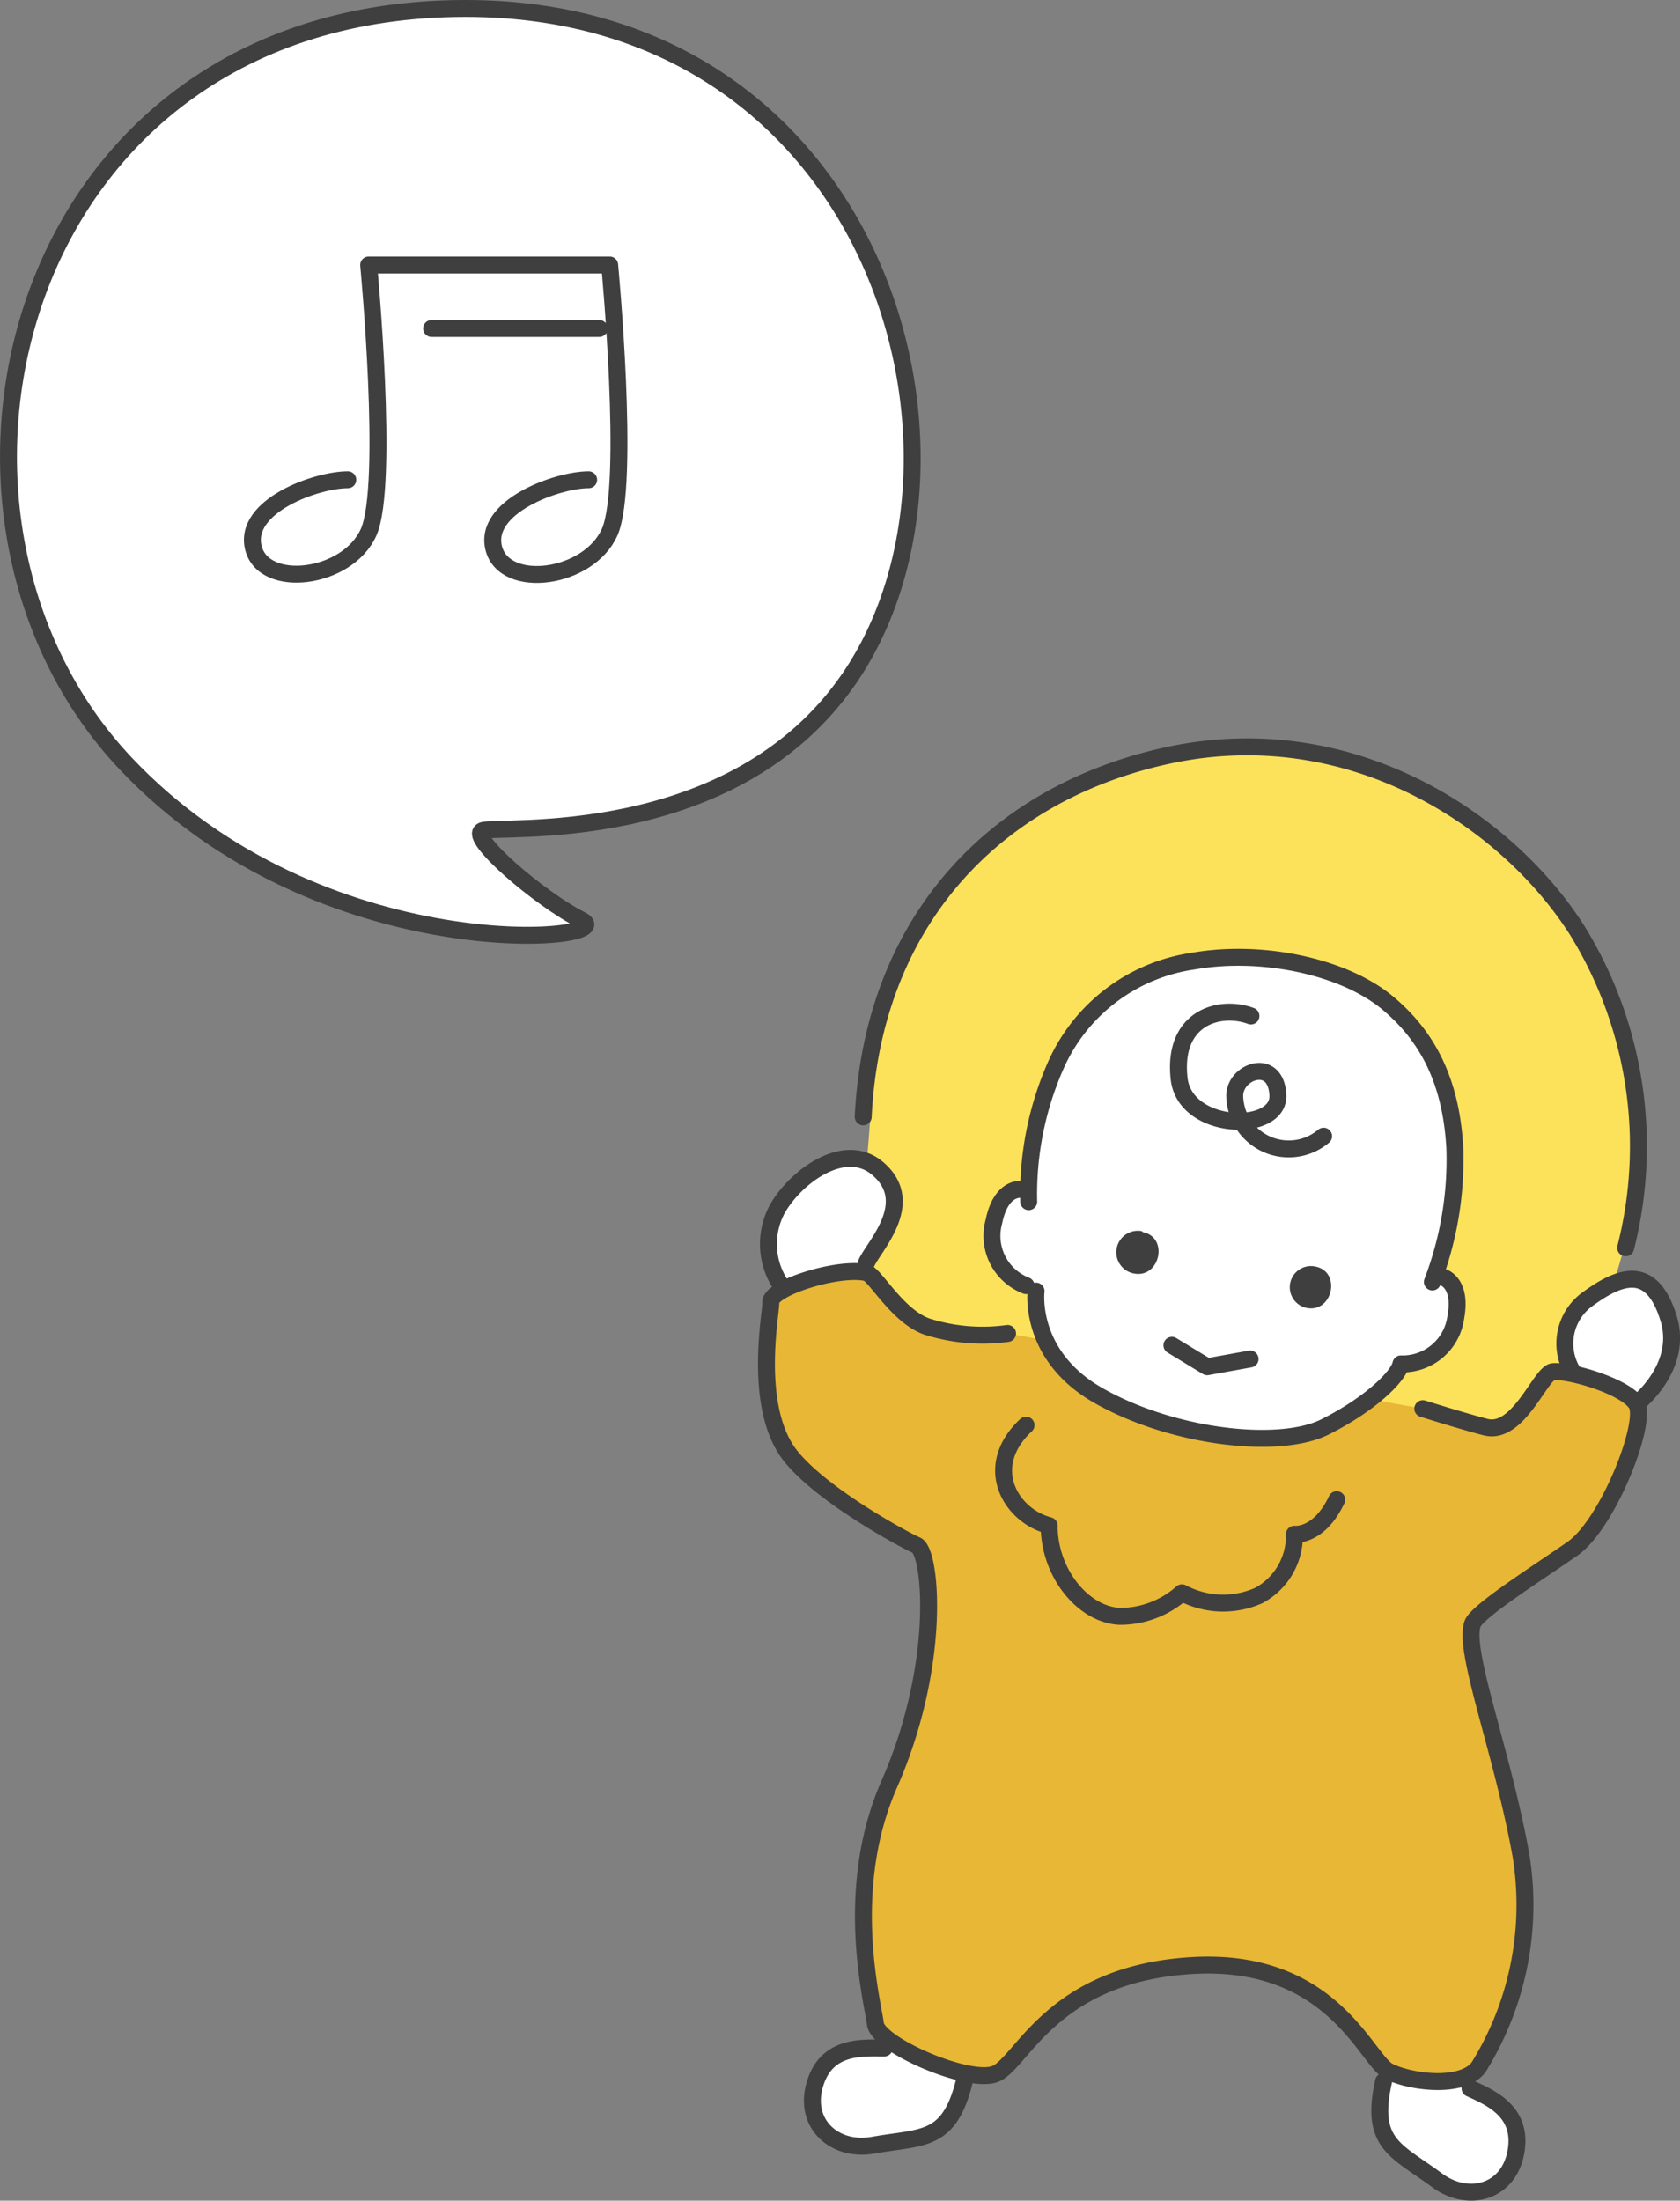 <svg xmlns="http://www.w3.org/2000/svg" width="119.07" height="155.96"><rect width="100%" height="100%" fill="#808080" stroke="none"/><defs><style>.b,.f{fill:#fff;stroke:#403f3f;stroke-linecap:round;stroke-linejoin:round;stroke-width:1.2px}.f{fill:none}</style></defs><path d="M61.72 77.91c0-14.08 9.06-22 21.56-24.48 12.73-2.54 23.66 4.7 28.5 12.5 9.86 15.9-.35 31.32-.35 31.32-3.5 6-10.15 10.18-24.65 9.68-9.83-.34-21-3.73-24.88-12.08-1.83-3.98-.18-13.02-.18-16.94z" fill="#fce25a"/><path class="b" d="M61.41 89.5c.54-1.2 3.59-4.26.83-6.66-2.36-2.06-5.86.56-7.15 2.84a5.23 5.23 0 00.13 5.19M116 99.49s3.3-2.55 2.28-6c-1.23-4.09-3.61-3-5.82-1.38a3.88 3.88 0 00-1 5.1m-48.79 47.93c-1.59 0-4.1-.22-4.92 2.59s1.43 4.77 4.11 4.3c3.55-.63 5.42-.16 6.5-4.59m35.83.56c1.44.66 3.77 1.63 3.25 4.51s-3.4 3.63-5.59 2c-2.9-2.14-4.78-2.55-3.79-7"/><path d="M100.84 99.83s3 .94 4.46 1.31c2.33.59 3.87-3.83 4.76-3.93 1.12-.12 5.1 1 5.92 2.28s-2 8.47-4.51 10.25c-2.31 1.62-6.77 4.43-7.1 5.33-.7 1.89 2.09 9 3.42 16.37a21.8 21.8 0 01-2.86 14.84c-.93 1.8-4.91 1.33-6.51.51s-4-8.11-14-7.49-12 7-13.92 7.69-8.29-2.08-8.46-3.57-2.31-9.42.96-16.92c3.79-8.58 3-16.6 1.94-17-.46-.17-6.49-3.35-8.86-6.26-2.81-3.45-1.39-10.37-1.45-10.93-.11-1 4.71-2.56 6.78-2.12.6.13 2.2 3.09 4.28 3.82a13 13 0 005.72.49" fill="#e8b735"/><path d="M102.18 90.48s1.47.3 1 2.87a3.81 3.81 0 01-3.85 3.31c-.17.86-2.11 2.81-5.37 4.46s-10.85.78-16.1-2.24c-5-2.85-4.39-7.38-4.39-7.38l-.69-.39a3.78 3.78 0 01-2.28-4.53c.51-2.58 2-2.28 2-2.28l.47.86a22.6 22.6 0 011.93-9.69 12.62 12.62 0 019.75-7.36c4.76-.84 10.64.34 13.8 3 2.58 2.17 4.44 5.22 4.72 10.24a24.27 24.27 0 01-1.59 9.5z" fill="#fff"/><path d="M81 87.32c1.86.37 1.21 3.3-.64 2.93a1.5 1.5 0 11.57-3zm12.24 2.44c1.85.38 1.21 3.31-.65 2.93a1.5 1.5 0 11.65-2.93z" fill="#403f3f"/><path class="f" d="M83.06 95.34l2.5 1.52 3.04-.55M72.91 85.16a22.6 22.6 0 011.93-9.69 12.62 12.62 0 019.75-7.36c4.76-.84 10.64.34 13.8 3 2.58 2.17 4.44 5.22 4.72 10.24a24.27 24.27 0 01-1.59 9.5M72.44 84.3s-1.47-.3-2 2.28a3.78 3.78 0 002.28 4.53m29.46-.63s1.47.3 1 2.87a3.81 3.81 0 01-3.85 3.31"/><path class="f" d="M73.43 91.5s-.58 4.53 4.39 7.38c5.25 3 12.84 3.88 16.1 2.24s5.2-3.6 5.37-4.46M88.66 72c-2.25-.83-5.57.14-5.09 4.44.42 3.74 7.13 3.87 7 1.17s-3-1.74-3.06 0a3.83 3.83 0 006.3 2.91M72.72 101c-3.14 2.94-1.11 6.4 1.64 7.12 0 3.4 2.44 6.31 5 6.43a6.6 6.6 0 004.41-1.67 6.21 6.21 0 005.45.19 4.8 4.8 0 002.52-4.34s1.74.22 3-2.45"/><path class="f" d="M100.84 99.83s3 .94 4.46 1.31c2.33.59 3.87-3.83 4.76-3.93 1.12-.12 5.1 1 5.92 2.28s-2 8.47-4.51 10.25c-2.31 1.62-6.77 4.43-7.1 5.33-.7 1.89 2.09 9 3.42 16.37a21.8 21.8 0 01-2.86 14.84c-.93 1.8-4.91 1.33-6.51.51s-4-8.11-14-7.49-12 7-13.92 7.69-8.29-2.08-8.46-3.57-2.31-9.42.96-16.92c3.79-8.58 3-16.6 1.94-17-.46-.17-6.49-3.35-8.86-6.26-2.81-3.45-1.39-10.37-1.45-10.93-.11-1 4.71-2.56 6.78-2.12.6.13 2.2 3.09 4.28 3.82a13 13 0 005.72.49m43.81-6.07a29.14 29.14 0 00-3.44-22.5c-4.93-7.74-15.77-15-28.5-12.5-12.5 2.5-21.42 11.66-22.1 25.72"/><path class="b" d="M41.24 65.22c3 1.52-18.45 3.6-32.34-11.12C-7.76 36.44.86.6 33 .6c29.24 0 38 31.7 27.19 47.48-8.31 12.1-24.95 10.36-26 10.79s4.03 4.83 7.05 6.35z"/><path class="f" d="M24.65 34c-2.23 0-7.43 1.86-6.69 4.83s6.69 2.23 8.17-1.12 0-18.93 0-18.93h17.08s1.48 15.59 0 18.93-7.43 4.13-8.21 1.16S39.5 34 41.72 34M30.59 23.28h11.88"/></svg>